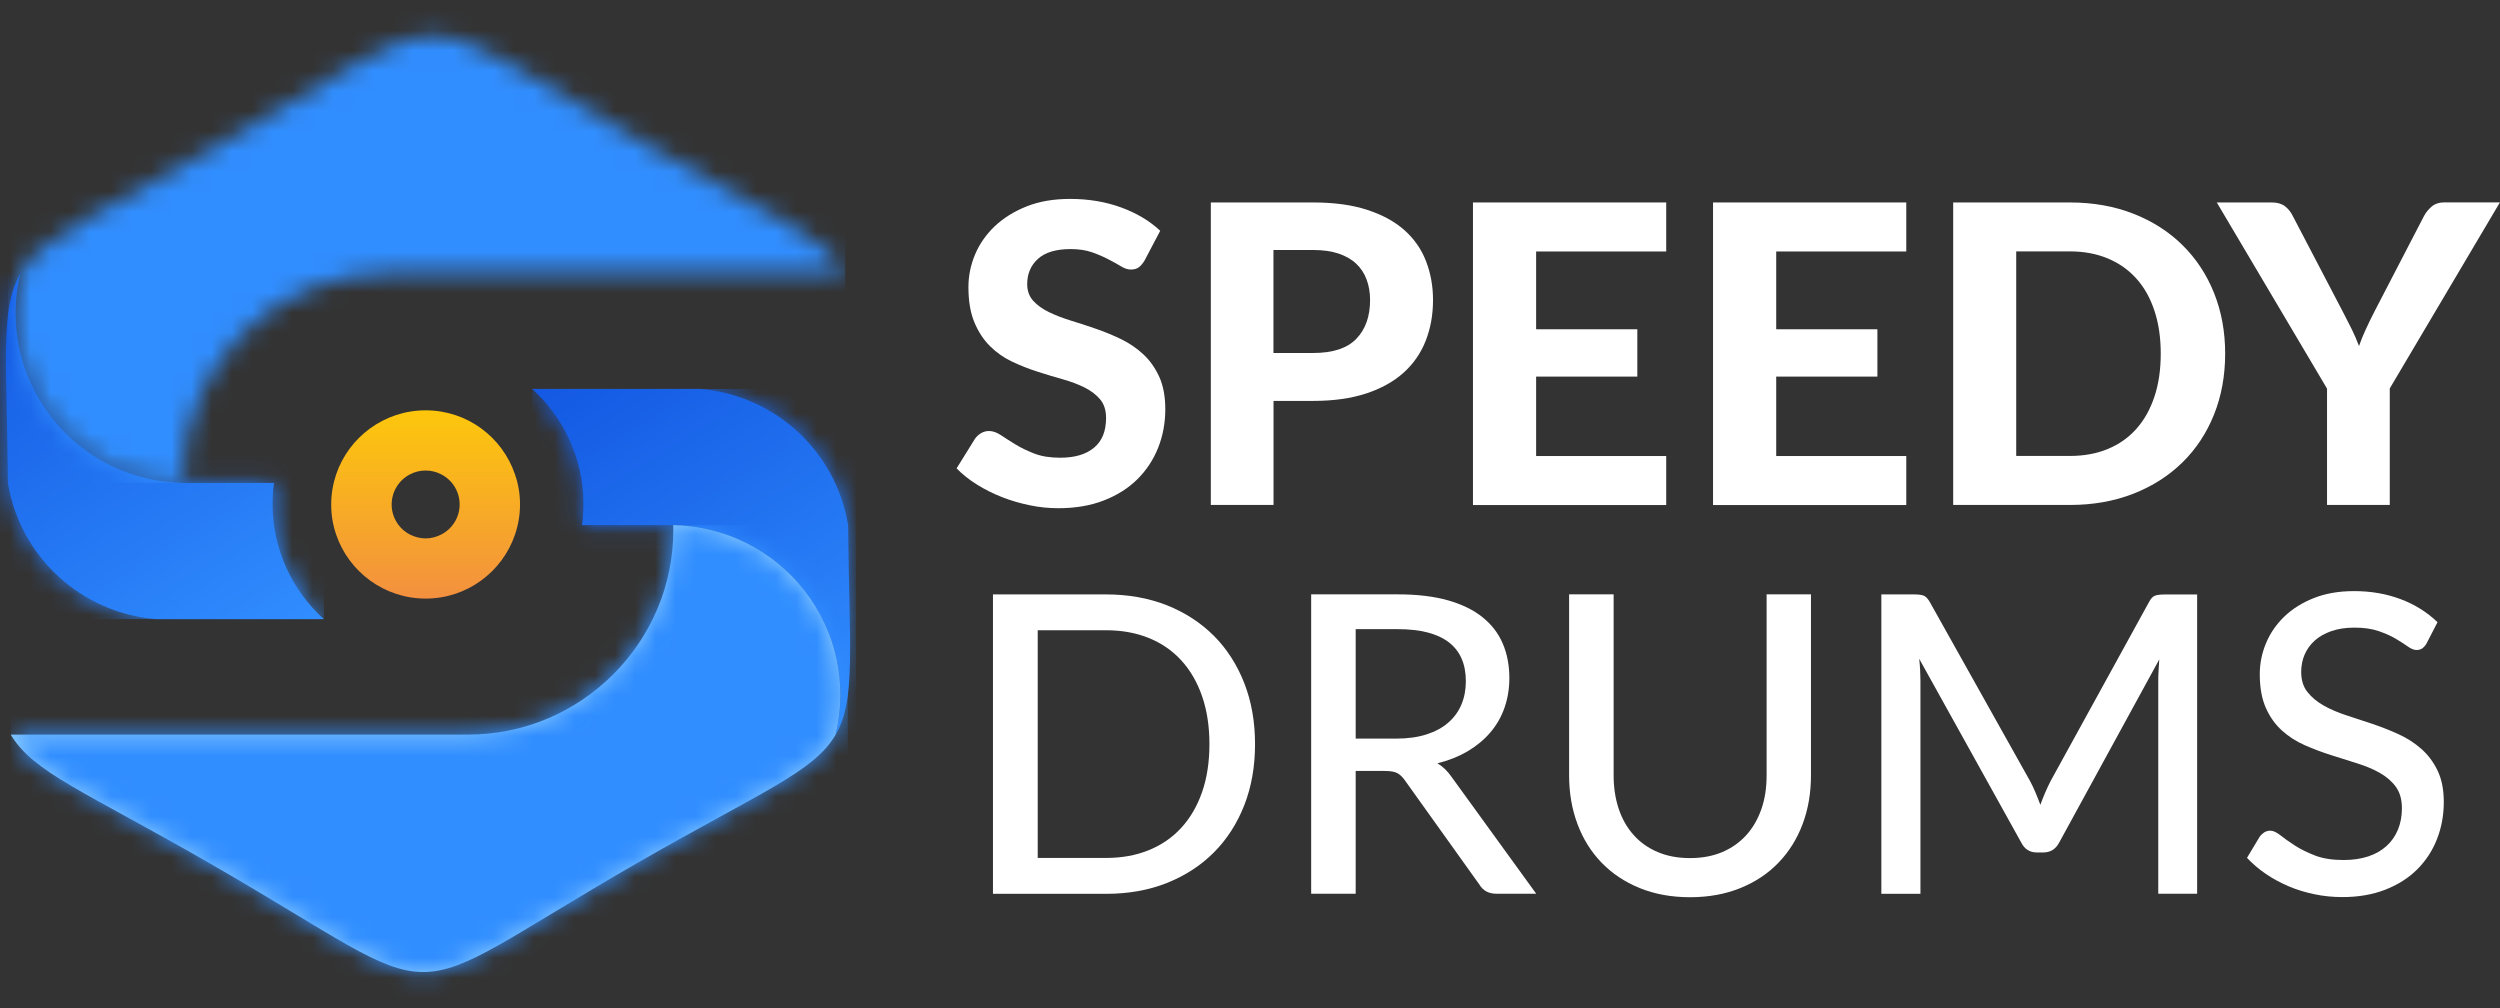 <svg width="124" height="50" viewBox="0 0 124 50" fill="none" xmlns="http://www.w3.org/2000/svg">
<rect x="0" y="0" width="124" height="50" fill="#333333" stroke="none"/>
<path d="M56.774 12.917C56.678 13.074 56.578 13.189 56.478 13.262C56.378 13.335 56.248 13.369 56.09 13.369C55.933 13.369 55.775 13.315 55.599 13.208C55.422 13.101 55.215 12.986 54.98 12.864C54.746 12.741 54.474 12.623 54.17 12.515C53.867 12.408 53.51 12.354 53.103 12.354C52.385 12.354 51.843 12.515 51.486 12.837C51.129 13.159 50.949 13.576 50.949 14.093C50.949 14.422 51.048 14.697 51.244 14.916C51.44 15.134 51.701 15.322 52.024 15.479C52.346 15.636 52.711 15.777 53.118 15.903C53.525 16.026 53.944 16.164 54.374 16.313C54.804 16.462 55.222 16.635 55.63 16.834C56.036 17.033 56.401 17.286 56.724 17.588C57.046 17.89 57.304 18.262 57.503 18.698C57.699 19.135 57.799 19.671 57.799 20.295C57.799 20.976 57.68 21.616 57.442 22.213C57.204 22.81 56.858 23.331 56.409 23.775C55.96 24.219 55.403 24.571 54.746 24.824C54.086 25.08 53.337 25.207 52.5 25.207C52.024 25.207 51.548 25.161 51.075 25.061C50.603 24.965 50.146 24.831 49.704 24.659C49.267 24.487 48.852 24.28 48.464 24.039C48.076 23.798 47.738 23.53 47.447 23.231L48.36 21.761C48.437 21.65 48.537 21.558 48.66 21.485C48.783 21.413 48.917 21.378 49.056 21.378C49.244 21.378 49.44 21.447 49.647 21.585C49.854 21.723 50.092 21.876 50.361 22.041C50.63 22.205 50.945 22.358 51.298 22.496C51.655 22.634 52.081 22.703 52.581 22.703C53.306 22.703 53.867 22.538 54.266 22.205C54.666 21.872 54.861 21.382 54.861 20.727C54.861 20.348 54.762 20.042 54.566 19.808C54.37 19.575 54.113 19.38 53.794 19.219C53.475 19.062 53.114 18.924 52.703 18.809C52.293 18.695 51.878 18.572 51.448 18.43C51.018 18.293 50.599 18.128 50.192 17.933C49.785 17.741 49.42 17.485 49.102 17.167C48.783 16.849 48.526 16.459 48.33 15.988C48.134 15.521 48.034 14.935 48.034 14.242C48.034 13.683 48.145 13.143 48.364 12.619C48.587 12.094 48.91 11.631 49.34 11.221C49.77 10.815 50.296 10.486 50.922 10.237C51.548 9.988 52.266 9.866 53.076 9.866C53.982 9.866 54.819 10.004 55.591 10.283C56.363 10.563 57.016 10.949 57.546 11.447L56.778 12.906L56.774 12.917Z" fill="white"/>
<path d="M65.133 10.042C66.162 10.042 67.053 10.161 67.806 10.406C68.559 10.651 69.173 10.984 69.657 11.413C70.141 11.845 70.498 12.354 70.728 12.948C70.959 13.541 71.078 14.184 71.078 14.881C71.078 15.62 70.955 16.294 70.713 16.907C70.471 17.519 70.106 18.047 69.615 18.488C69.123 18.928 68.505 19.273 67.76 19.517C67.011 19.762 66.139 19.885 65.137 19.885H63.167V25.046H60.057V10.042H65.141H65.133ZM65.133 17.508C66.109 17.508 66.823 17.274 67.276 16.803C67.729 16.332 67.956 15.693 67.956 14.881C67.956 14.51 67.898 14.169 67.783 13.863C67.668 13.556 67.495 13.292 67.265 13.078C67.034 12.86 66.742 12.695 66.389 12.576C66.036 12.458 65.617 12.4 65.133 12.4H63.163V17.508H65.133Z" fill="white"/>
<path d="M76.192 12.473V16.332H81.211V18.679H76.192V22.619H82.644V25.05H73.059V10.042H82.644V12.473H76.192Z" fill="white"/>
<path d="M88.1 12.473V16.332H93.119V18.679H88.1V22.619H94.551V25.05H84.967V10.042H94.551V12.473H88.1Z" fill="white"/>
<path d="M110.368 17.538C110.368 18.633 110.184 19.644 109.815 20.563C109.447 21.482 108.924 22.274 108.248 22.936C107.573 23.599 106.762 24.116 105.818 24.487C104.869 24.858 103.821 25.046 102.665 25.046H96.878V10.042H102.665C103.821 10.042 104.873 10.23 105.818 10.601C106.766 10.972 107.576 11.493 108.248 12.155C108.924 12.822 109.447 13.61 109.815 14.529C110.184 15.448 110.368 16.451 110.368 17.538ZM107.173 17.538C107.173 16.753 107.07 16.045 106.862 15.417C106.655 14.789 106.359 14.257 105.971 13.825C105.584 13.392 105.111 13.055 104.554 12.822C103.998 12.588 103.368 12.469 102.661 12.469H100.004V22.615H102.661C103.368 22.615 103.998 22.5 104.554 22.266C105.111 22.037 105.584 21.7 105.971 21.263C106.359 20.827 106.655 20.291 106.862 19.667C107.07 19.043 107.173 18.331 107.173 17.538Z" fill="white"/>
<path d="M118.532 19.276V25.046H115.421V19.276L109.953 10.042H112.691C112.96 10.042 113.175 10.107 113.34 10.234C113.502 10.36 113.632 10.524 113.728 10.724L116.197 15.448C116.362 15.766 116.512 16.061 116.65 16.336C116.785 16.612 116.904 16.887 117.007 17.163C117.103 16.887 117.215 16.608 117.345 16.332C117.472 16.053 117.618 15.758 117.775 15.448L120.225 10.724C120.31 10.559 120.433 10.402 120.598 10.257C120.763 10.111 120.978 10.038 121.239 10.038H123.996L118.528 19.273L118.532 19.276Z" fill="white"/>
<path d="M62.25 36.907C62.25 38.017 62.073 39.028 61.716 39.939C61.359 40.85 60.856 41.631 60.207 42.282C59.558 42.933 58.778 43.438 57.872 43.798C56.966 44.158 55.96 44.334 54.854 44.334H49.251V29.483H54.854C55.96 29.483 56.966 29.663 57.872 30.019C58.778 30.379 59.554 30.884 60.207 31.535C60.856 32.186 61.359 32.971 61.716 33.882C62.073 34.797 62.25 35.804 62.25 36.907ZM59.988 36.907C59.988 36.022 59.865 35.233 59.623 34.533C59.381 33.832 59.036 33.239 58.59 32.753C58.145 32.267 57.603 31.895 56.974 31.642C56.34 31.386 55.633 31.26 54.854 31.26H51.471V42.554H54.854C55.637 42.554 56.344 42.427 56.974 42.171C57.607 41.914 58.145 41.547 58.59 41.06C59.036 40.574 59.381 39.985 59.623 39.288C59.865 38.591 59.988 37.799 59.988 36.91V36.907Z" fill="white"/>
<path d="M76.2 44.33H74.23C73.835 44.33 73.551 44.173 73.37 43.863L69.688 38.714C69.569 38.541 69.442 38.419 69.304 38.346C69.165 38.273 68.958 38.239 68.681 38.239H67.242V44.33H65.034V29.48H69.327C70.287 29.48 71.116 29.579 71.811 29.774C72.506 29.97 73.078 30.249 73.531 30.613C73.984 30.976 74.319 31.409 74.537 31.922C74.756 32.431 74.864 33.005 74.864 33.637C74.864 34.154 74.783 34.64 74.626 35.096C74.468 35.551 74.234 35.961 73.927 36.321C73.62 36.685 73.243 36.995 72.802 37.259C72.36 37.519 71.857 37.722 71.296 37.86C71.573 38.025 71.811 38.258 72.011 38.553L76.2 44.334V44.33ZM69.254 36.635C69.822 36.635 70.321 36.566 70.751 36.428C71.181 36.29 71.546 36.095 71.834 35.842C72.126 35.59 72.341 35.291 72.487 34.943C72.633 34.594 72.706 34.212 72.706 33.79C72.706 32.937 72.425 32.29 71.861 31.857C71.296 31.424 70.452 31.206 69.327 31.206H67.242V36.635H69.254Z" fill="white"/>
<path d="M83.826 42.561C84.422 42.561 84.955 42.462 85.424 42.263C85.892 42.064 86.292 41.78 86.618 41.42C86.944 41.061 87.19 40.628 87.367 40.127C87.54 39.625 87.624 39.074 87.624 38.465V29.48H89.824V38.465C89.824 39.334 89.686 40.138 89.41 40.873C89.133 41.612 88.734 42.248 88.215 42.787C87.697 43.327 87.067 43.744 86.326 44.047C85.585 44.349 84.752 44.502 83.826 44.502C82.901 44.502 82.068 44.349 81.326 44.047C80.585 43.744 79.956 43.323 79.437 42.787C78.919 42.251 78.519 41.612 78.243 40.873C77.967 40.134 77.828 39.334 77.828 38.465V29.48H80.036V38.457C80.036 39.062 80.121 39.621 80.29 40.123C80.459 40.624 80.704 41.057 81.031 41.42C81.357 41.784 81.753 42.064 82.225 42.263C82.694 42.462 83.227 42.561 83.823 42.561H83.826Z" fill="white"/>
<path d="M108.978 29.48V44.33H107.05V33.76C107.05 33.603 107.054 33.431 107.066 33.254C107.077 33.074 107.089 32.891 107.1 32.707L102.143 41.777C101.97 42.114 101.705 42.282 101.344 42.282H101.033C100.672 42.282 100.411 42.114 100.246 41.777L95.193 32.676C95.235 33.063 95.254 33.423 95.254 33.764V44.334H93.315V29.483H94.954C95.147 29.483 95.3 29.503 95.408 29.541C95.515 29.579 95.615 29.686 95.715 29.855L100.695 38.748C100.791 38.928 100.883 39.116 100.964 39.319C101.049 39.518 101.125 39.717 101.202 39.92C101.348 39.514 101.517 39.12 101.709 38.741L106.593 29.858C106.682 29.686 106.782 29.583 106.889 29.545C106.997 29.506 107.146 29.487 107.342 29.487H108.982L108.978 29.48Z" fill="white"/>
<path d="M120.367 31.899C120.298 32.018 120.225 32.102 120.149 32.156C120.072 32.209 119.976 32.24 119.857 32.24C119.734 32.24 119.592 32.182 119.43 32.068C119.269 31.953 119.073 31.826 118.835 31.685C118.597 31.543 118.313 31.417 117.979 31.302C117.645 31.187 117.249 31.13 116.785 31.13C116.351 31.13 115.967 31.187 115.64 31.302C115.31 31.417 115.038 31.57 114.815 31.769C114.592 31.968 114.427 32.198 114.312 32.462C114.197 32.726 114.139 33.017 114.139 33.327C114.139 33.725 114.239 34.058 114.446 34.319C114.65 34.579 114.919 34.805 115.249 34.992C115.579 35.18 115.959 35.341 116.378 35.479C116.796 35.617 117.23 35.758 117.676 35.907C118.121 36.057 118.551 36.225 118.973 36.42C119.396 36.612 119.772 36.857 120.102 37.148C120.433 37.443 120.701 37.799 120.905 38.224C121.109 38.649 121.212 39.166 121.212 39.778C121.212 40.433 121.101 41.045 120.874 41.62C120.652 42.194 120.321 42.691 119.895 43.12C119.465 43.549 118.939 43.882 118.313 44.127C117.687 44.372 116.977 44.495 116.182 44.495C115.706 44.495 115.241 44.449 114.792 44.353C114.343 44.261 113.916 44.131 113.517 43.959C113.118 43.79 112.741 43.587 112.392 43.35C112.042 43.113 111.731 42.845 111.451 42.55L112.085 41.493C112.146 41.413 112.223 41.34 112.307 41.286C112.396 41.233 112.492 41.202 112.603 41.202C112.749 41.202 112.914 41.279 113.106 41.428C113.298 41.581 113.532 41.746 113.813 41.93C114.093 42.113 114.427 42.278 114.819 42.431C115.21 42.584 115.686 42.657 116.243 42.657C116.7 42.657 117.107 42.596 117.468 42.477C117.829 42.358 118.129 42.182 118.374 41.96C118.62 41.738 118.808 41.466 118.939 41.149C119.069 40.831 119.135 40.479 119.135 40.092C119.135 39.659 119.035 39.303 118.835 39.028C118.636 38.752 118.367 38.522 118.037 38.335C117.706 38.147 117.326 37.99 116.908 37.86C116.489 37.73 116.055 37.592 115.61 37.45C115.164 37.309 114.734 37.144 114.312 36.96C113.889 36.773 113.513 36.532 113.183 36.233C112.853 35.934 112.584 35.559 112.384 35.107C112.184 34.656 112.085 34.1 112.085 33.438C112.085 32.906 112.188 32.393 112.396 31.899C112.603 31.401 112.906 30.965 113.302 30.582C113.701 30.199 114.189 29.893 114.769 29.663C115.349 29.433 116.013 29.319 116.762 29.319C117.599 29.319 118.367 29.453 119.069 29.717C119.772 29.981 120.383 30.364 120.901 30.861L120.36 31.907L120.367 31.899Z" fill="white"/>
<path d="M25.543 23.53C24.918 21.681 23.17 20.352 21.112 20.352C19.054 20.352 17.299 21.685 16.673 23.53C16.516 24.001 16.427 24.498 16.427 25.023C16.427 25.547 16.512 26.045 16.673 26.516C17.299 28.358 19.054 29.69 21.112 29.69C23.17 29.69 24.921 28.358 25.543 26.516C25.705 26.045 25.793 25.547 25.793 25.023C25.793 24.498 25.709 24.001 25.543 23.53ZM21.112 26.704C20.836 26.704 20.575 26.635 20.34 26.516C19.795 26.241 19.426 25.67 19.426 25.023C19.426 24.376 19.795 23.806 20.333 23.53C20.563 23.407 20.828 23.338 21.112 23.338C21.396 23.338 21.657 23.407 21.888 23.53C22.433 23.806 22.798 24.376 22.798 25.023C22.798 25.67 22.425 26.241 21.876 26.516C21.646 26.635 21.385 26.704 21.112 26.704Z" fill="url(#paint0_linear_3231_5289)"/>
<path fill-rule="evenodd" clip-rule="evenodd" d="M13.594 23.955H9.066C6.505 23.909 4.105 22.707 2.538 20.685C0.972 18.664 0.407 16.045 1.01 13.564C-6.25849e-07 15.306 0.342 17.825 0.392 23.955C1.002 27.668 4.074 30.41 7.726 30.708H16.066C14.504 29.303 13.521 27.266 13.521 25C13.521 24.644 13.543 24.295 13.594 23.955Z" fill="url(#paint1_linear_3231_5289)"/>
<mask id="mask0_3231_5289" style="mask-type:luminance" maskUnits="userSpaceOnUse" x="0" y="13" width="17" height="18">
<path d="M13.594 23.955H9.066C6.505 23.909 4.105 22.707 2.538 20.685C0.972 18.664 0.407 16.045 1.01 13.564C-6.25849e-07 15.306 0.342 17.825 0.392 23.955C1.002 27.668 4.074 30.41 7.726 30.708H16.066C14.504 29.303 13.521 27.266 13.521 25C13.521 24.644 13.543 24.295 13.594 23.955Z" fill="white"/>
</mask>
<g mask="url(#mask0_3231_5289)">
<path d="M16.07 13.564H0V30.708H16.07V13.564Z" fill="url(#paint2_linear_3231_5289)"/>
</g>
<path fill-rule="evenodd" clip-rule="evenodd" d="M28.869 26.045H33.396C35.957 26.091 38.357 27.293 39.924 29.315C41.491 31.336 42.055 33.955 41.452 36.436C42.462 34.694 42.12 32.175 42.067 26.045C41.456 22.332 38.384 19.59 34.733 19.292H26.392C27.955 20.697 28.938 22.734 28.938 25C28.938 25.356 28.915 25.704 28.865 26.045" fill="url(#paint3_linear_3231_5289)"/>
<mask id="mask1_3231_5289" style="mask-type:luminance" maskUnits="userSpaceOnUse" x="26" y="19" width="17" height="18">
<path d="M28.869 26.045H33.396C35.957 26.091 38.357 27.293 39.924 29.315C41.491 31.336 42.055 33.955 41.452 36.436C42.462 34.694 42.12 32.175 42.067 26.045C41.456 22.332 38.384 19.59 34.733 19.292H26.392C27.955 20.697 28.938 22.734 28.938 25C28.938 25.356 28.915 25.704 28.865 26.045" fill="white"/>
</mask>
<g mask="url(#mask1_3231_5289)">
<path d="M42.462 19.292H26.392V36.436H42.462V19.292Z" fill="url(#paint4_linear_3231_5289)"/>
</g>
<path fill-rule="evenodd" clip-rule="evenodd" d="M33.396 26.294C33.396 31.872 28.819 36.436 23.224 36.436H0.534C1.617 38.304 4.247 39.276 10.456 42.852C22.875 50 19.108 50 31.526 42.852C37.735 39.276 40.37 38.304 41.449 36.436C42.048 33.955 41.487 31.332 39.92 29.315C38.353 27.293 35.953 26.091 33.392 26.045V26.294H33.396Z" fill="#8DCDFF"/>
<mask id="mask2_3231_5289" style="mask-type:luminance" maskUnits="userSpaceOnUse" x="0" y="26" width="42" height="23">
<path d="M33.396 26.294C33.396 31.872 28.819 36.436 23.224 36.436H0.534C1.617 38.304 4.247 39.276 10.456 42.852C22.875 50 19.108 50 31.526 42.852C37.735 39.276 40.37 38.304 41.449 36.436C42.048 33.955 41.487 31.332 39.92 29.315C38.353 27.293 35.953 26.091 33.392 26.045V26.294H33.396Z" fill="white"/>
</mask>
<g mask="url(#mask2_3231_5289)">
<path d="M42.051 26.045H0.534V50H42.051V26.045Z" fill="#318EFF"/>
</g>
<mask id="mask3_3231_5289" style="mask-type:luminance" maskUnits="userSpaceOnUse" x="0" y="1" width="42" height="23">
<path d="M9.066 23.702C9.066 18.124 13.643 13.56 19.238 13.56H41.928C40.846 11.692 38.215 10.72 32.006 7.144C19.584 -8.90493e-05 23.351 -8.90493e-05 10.932 7.148C4.723 10.723 2.089 11.696 1.01 13.564C0.411 16.045 0.972 18.668 2.538 20.685C4.105 22.707 6.505 23.909 9.066 23.955V23.706V23.702Z" fill="white"/>
</mask>
<g mask="url(#mask3_3231_5289)">
<path d="M41.925 0H0.407V23.955H41.925V0Z" fill="#318EFF"/>
</g>
<defs>
<linearGradient id="paint0_linear_3231_5289" x1="21.112" y1="20.352" x2="21.112" y2="29.69" gradientUnits="userSpaceOnUse">
<stop stop-color="#FDC70C"/>
<stop offset="0.65" stop-color="#F6A42C"/>
<stop offset="1" stop-color="#F3903F"/>
</linearGradient>
<linearGradient id="paint1_linear_3231_5289" x1="0.208" y1="13.436" x2="12.486" y2="32.96" gradientUnits="userSpaceOnUse">
<stop stop-color="#1358E2"/>
<stop offset="1" stop-color="#318EFF"/>
</linearGradient>
<linearGradient id="paint2_linear_3231_5289" x1="-0.089" y1="13.436" x2="12.087" y2="33.166" gradientUnits="userSpaceOnUse">
<stop stop-color="#1358E2"/>
<stop offset="1" stop-color="#318EFF"/>
</linearGradient>
<linearGradient id="paint3_linear_3231_5289" x1="26.304" y1="19.163" x2="38.581" y2="38.689" gradientUnits="userSpaceOnUse">
<stop stop-color="#1358E2"/>
<stop offset="1" stop-color="#318EFF"/>
</linearGradient>
<linearGradient id="paint4_linear_3231_5289" x1="26.303" y1="19.163" x2="38.479" y2="38.894" gradientUnits="userSpaceOnUse">
<stop stop-color="#1358E2"/>
<stop offset="1" stop-color="#318EFF"/>
</linearGradient>
</defs>
</svg>
